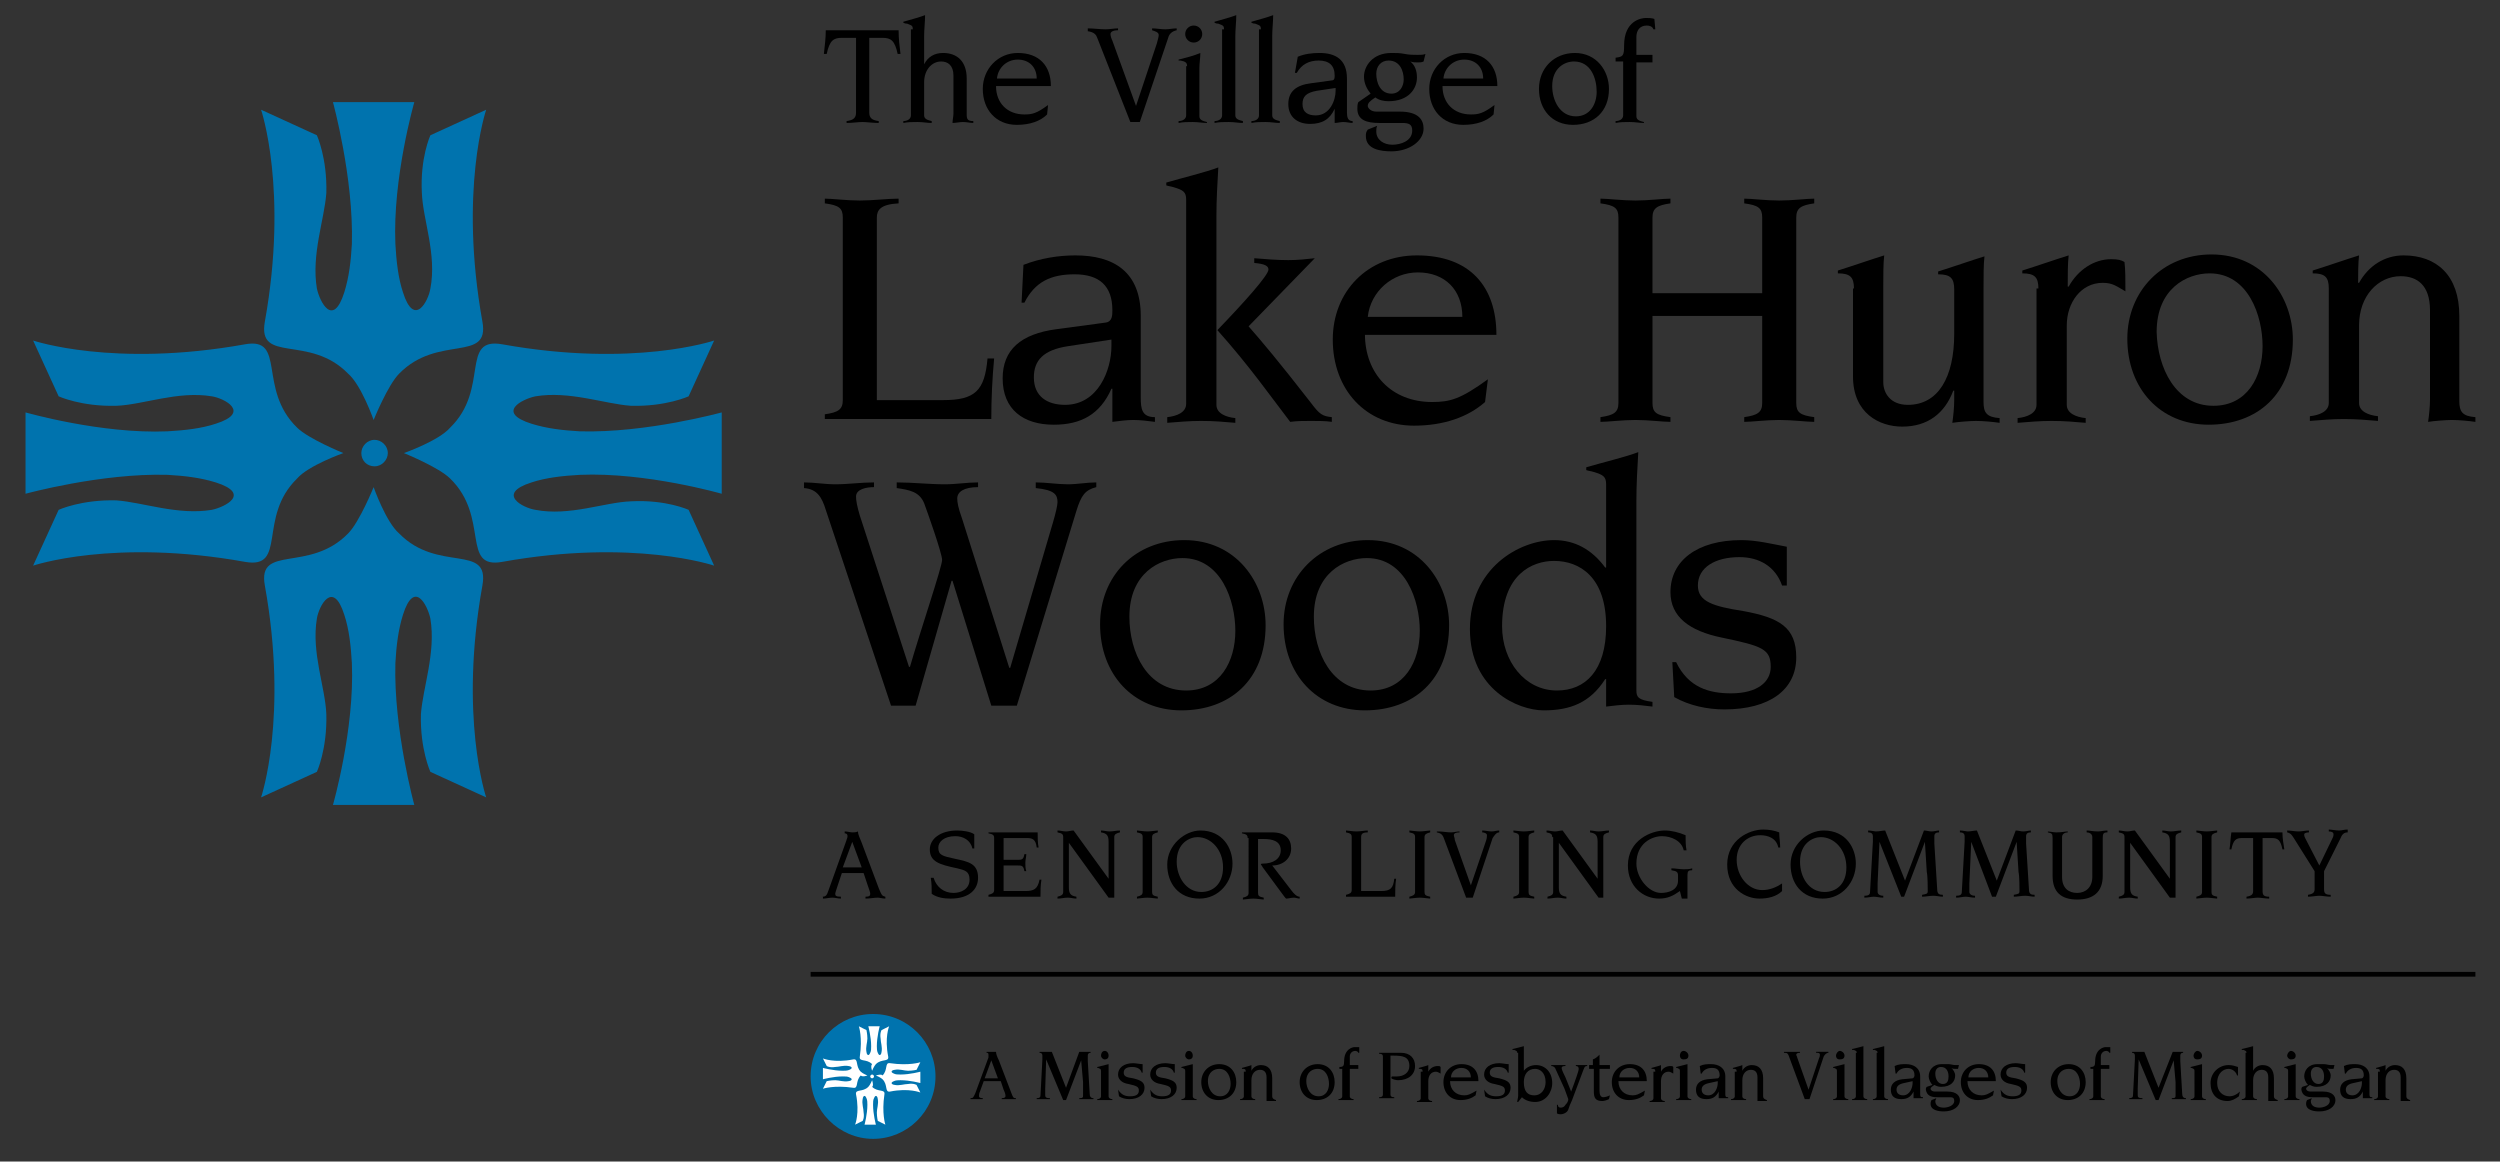 <?xml version="1.0" encoding="utf-8"?>
<!-- Generator: Adobe Illustrator 28.2.0, SVG Export Plug-In . SVG Version: 6.00 Build 0)  -->
<svg version="1.1" id="Layer_1" xmlns="http://www.w3.org/2000/svg" xmlns:xlink="http://www.w3.org/1999/xlink" x="0px" y="0px"
	 viewBox="0 0 264.3 122.8" style="enable-background:new 0 0 264.3 122.8;" xml:space="preserve">
<rect x="0" y="0" width="264.3" height="122.8" fill="#333333" stroke="none"/>
<style type="text/css">
	.Arched_x0020_Green{fill:url(#SVGID_1_);stroke:#FFFFFF;stroke-width:0.25;stroke-miterlimit:1;}
	.st0{fill:#0073AE;}
	.st1{fill:#FFFFFF;}
	.st2{fill:none;stroke:#000000;stroke-width:0.5;}
</style>
<linearGradient id="SVGID_1_" gradientUnits="userSpaceOnUse" x1="-170.199" y1="447.266" x2="-169.492" y2="446.559">
	<stop  offset="0" style="stop-color:#20AC4B"/>
	<stop  offset="0.983" style="stop-color:#19361A"/>
</linearGradient>
<path class="st0" d="M85.7,113.8c0-3.7,3-6.6,6.6-6.6c3.7,0,6.6,3,6.6,6.6c0,3.7-3,6.6-6.6,6.6C88.7,120.4,85.7,117.4,85.7,113.8"/>
<path class="st1" d="M92.6,113.7c0,0,0.5,0.2,0.7,0.4c0.6,0.6,0.2,1.4,0.8,1.3c2-0.4,3.2,0.1,3.2,0.1l-0.4-0.8c0,0-0.3-0.2-0.9-0.1
	c-0.4,0-0.9,0.2-1.4,0.1c-0.2,0-0.6-0.2-0.1-0.4c0.2-0.1,0.5-0.1,0.7-0.1c1,0,2.1,0.3,2.1,0.3v-1.2c0,0-1.1,0.3-2.1,0.3
	c-0.3,0-0.5,0-0.7-0.1c-0.5-0.2-0.1-0.4,0.1-0.4c0.5-0.1,1,0.1,1.4,0.1c0.5,0,0.9-0.1,0.9-0.1l0.4-0.8c0,0-1.2,0.4-3.2,0.1
	c-0.6-0.1-0.2,0.7-0.8,1.3C93.2,113.5,92.6,113.7,92.6,113.7"/>
<path class="st1" d="M91.7,113.7c0,0-0.5-0.2-0.7-0.4c-0.6-0.6-0.2-1.4-0.8-1.3c-2,0.4-3.2-0.1-3.2-0.1l0.4,0.8c0,0,0.3,0.2,0.9,0.1
	c0.4,0,0.9-0.2,1.4-0.1c0.2,0,0.6,0.2,0.1,0.4c-0.2,0.1-0.5,0.1-0.7,0.1c-1,0-2.1-0.3-2.1-0.3v1.2c0,0,1.1-0.3,2.1-0.3
	c0.3,0,0.5,0,0.7,0.1c0.5,0.2,0.1,0.4-0.1,0.4c-0.5,0.1-1-0.1-1.4-0.1c-0.5,0-0.9,0.1-0.9,0.1l-0.4,0.8c0,0,1.2-0.4,3.2-0.1
	c0.6,0.1,0.2-0.7,0.8-1.3C91.2,113.9,91.7,113.7,91.7,113.7"/>
<path class="st1" d="M92,113.8c0-0.1,0.1-0.2,0.2-0.2c0.1,0,0.2,0.1,0.2,0.2c0,0.1-0.1,0.2-0.2,0.2C92.1,114,92,113.9,92,113.8"/>
<path class="st1" d="M92.2,114.2c0,0-0.2,0.5-0.4,0.7c-0.6,0.6-1.4,0.2-1.3,0.8c0.4,2-0.1,3.2-0.1,3.2l0.8-0.4c0,0,0.2-0.3,0.1-0.9
	c0-0.4-0.2-0.9-0.1-1.4c0-0.2,0.2-0.6,0.4-0.1c0.1,0.2,0.1,0.5,0.1,0.7c0,1-0.3,2.1-0.3,2.1h1.2c0,0-0.3-1.1-0.3-2.1
	c0-0.3,0-0.5,0.1-0.7c0.2-0.5,0.4-0.1,0.4,0.1c0.1,0.5-0.1,1-0.1,1.4c0,0.5,0.1,0.9,0.1,0.9l0.8,0.4c0,0-0.4-1.2-0.1-3.2
	c0.1-0.6-0.7-0.2-1.3-0.8C92.4,114.8,92.2,114.2,92.2,114.2"/>
<path class="st1" d="M92.2,113.2c0,0,0.2-0.5,0.4-0.7c0.6-0.6,1.4-0.2,1.3-0.8c-0.4-2,0.1-3.2,0.1-3.2l-0.8,0.4c0,0-0.2,0.3-0.1,0.9
	c0,0.4,0.2,0.9,0.1,1.4c0,0.2-0.2,0.6-0.4,0.1c-0.1-0.2-0.1-0.5-0.1-0.7c0-1,0.3-2.1,0.3-2.1h-1.2c0,0,0.3,1.1,0.3,2.1
	c0,0.3,0,0.5-0.1,0.7c-0.2,0.5-0.4,0.1-0.4-0.1c-0.1-0.5,0.1-1,0.1-1.4c0-0.5-0.1-0.9-0.1-0.9l-0.8-0.4c0,0,0.4,1.2,0.1,3.2
	c-0.1,0.6,0.7,0.2,1.3,0.8C92,112.7,92.2,113.2,92.2,113.2"/>
<line class="st2" x1="85.7" y1="103" x2="261.7" y2="103"/>
<g>
	<g>
		<path d="M90.4,4H89c-0.9,0-1.3,0.3-1.6,1.7h-0.3c0.1-0.9,0.2-1.7,0.2-2.5H95c0,0.9,0.1,1.7,0.2,2.5h-0.3C94.6,4.3,94.2,4,93.3,4
			h-1.4v7.9c0,0.5,0.2,0.8,1,0.9V13c-0.6,0-1.3-0.1-1.7-0.1c-0.5,0-1.1,0.1-1.7,0.1v-0.2c0.8-0.1,1-0.4,1-0.9V4z"/>
		<path d="M96.5,3.1c0-0.4-0.1-0.4-0.6-0.6c-0.1,0-0.2,0-0.4-0.1V2.3c0.7-0.2,1.8-0.5,2.3-0.7c0,0.7-0.1,1.5-0.1,2.2v3h0
			c0.4-0.8,1.1-1.2,2-1.2c1.5,0,2.5,0.9,2.5,2.7v3.8c0,0.5,0.1,0.7,0.7,0.7V13c-0.3,0-0.7-0.1-1.1-0.1c-0.3,0-0.8,0.1-1.1,0.1
			c0-0.3,0.1-0.7,0.1-1v-4c0-1.1-0.6-1.5-1.3-1.5c-1,0-1.8,0.9-1.8,2.2v3.5c0,0.4,0.4,0.5,0.8,0.6V13c-0.5,0-0.9-0.1-1.5-0.1
			c-0.6,0-1,0-1.5,0.1v-0.2c0.4,0,0.8-0.2,0.8-0.6V3.1z"/>
		<path d="M105.3,9.1c0,1.8,1.2,3,3,3c0.8,0,1.3-0.1,2.5-1l-0.1,1c-0.7,0.7-1.8,1.1-3.2,1.1c-2.2,0-3.6-1.6-3.6-3.8
			c0-2.1,1.6-3.8,3.7-3.8c2.3,0,3.5,1.4,3.5,3.5H105.3z M109.6,8.3c0-1.2-0.8-2-2-2c-1.2,0-2.1,0.9-2.2,2H109.6z"/>
		<path d="M115,3c0.6,0,1.3,0.1,1.9,0.1c0.4,0,0.9-0.1,1.3-0.1v0.2c-0.6,0-0.8,0.2-0.8,0.4c0,0.2,0.1,0.5,0.2,0.7l2.5,6.9h0l2.2-6.6
			c0.1-0.4,0.2-0.7,0.2-0.9c0-0.3-0.4-0.4-0.7-0.5V3c0.5,0,0.9,0.1,1.4,0.1c0.4,0,0.8-0.1,1.2-0.1v0.2c-0.5,0.1-0.8,0.4-0.9,0.8
			l-3,8.9h-1L116,4c-0.1-0.3-0.3-0.6-1-0.7V3z"/>
		<path d="M125.5,7c0-0.4-0.2-0.5-0.7-0.6c-0.1,0-0.2,0-0.2,0V6.3c0.8-0.2,1.6-0.4,2.3-0.7c0,0.5-0.1,1.1-0.1,1.6v5.1
			c0,0.4,0.4,0.5,0.8,0.6V13c-0.5,0-0.9-0.1-1.5-0.1c-0.6,0-1,0-1.5,0.1v-0.2c0.4,0,0.8-0.2,0.8-0.6V7z M126.2,2.7
			c0.5,0,0.9,0.4,0.9,0.9c0,0.5-0.4,0.9-0.9,0.9c-0.5,0-0.9-0.4-0.9-0.9C125.3,3.1,125.7,2.7,126.2,2.7z"/>
		<path d="M129.4,3.1c0-0.4-0.1-0.4-0.6-0.6c-0.1,0-0.2,0-0.4-0.1V2.3c0.7-0.2,1.8-0.5,2.3-0.7c0,0.7-0.1,1.5-0.1,2.2v8.4
			c0,0.4,0.4,0.5,0.8,0.6V13c-0.5,0-0.9-0.1-1.5-0.1c-0.6,0-1,0-1.5,0.1v-0.2c0.4,0,0.8-0.2,0.8-0.6V3.1z"/>
		<path d="M133.3,3.1c0-0.4-0.1-0.4-0.6-0.6c-0.1,0-0.2,0-0.4-0.1V2.3c0.7-0.2,1.8-0.5,2.3-0.7c0,0.7-0.1,1.5-0.1,2.2v8.4
			c0,0.4,0.4,0.5,0.8,0.6V13c-0.5,0-0.9-0.1-1.5-0.1s-1,0-1.5,0.1v-0.2c0.4,0,0.8-0.2,0.8-0.6V3.1z"/>
		<path d="M137.2,6c0.7-0.3,1.5-0.4,2.3-0.4c1.7,0,2.9,0.7,2.9,2.7v3.6c0,0.5,0.1,0.9,0.6,0.9V13c-0.3,0-0.6-0.1-1-0.1
			c-0.3,0-0.6,0.1-0.9,0.1v-1.5h0c-0.5,1.1-1.3,1.6-2.6,1.6c-1.3,0-2.3-0.7-2.3-2.1c0-1.3,0.8-2,2.4-2.2l2.2-0.3
			c0.3,0,0.3-0.3,0.3-0.5c0-1.1-0.6-1.6-1.7-1.6c-1,0-1.8,0.4-2.3,1.3h-0.2L137.2,6z M139.2,9.6c-1.1,0.2-1.5,0.6-1.5,1.4
			c0,0.9,0.6,1.2,1.4,1.2c1.5,0,2.1-1.6,2.1-2.6V9.3L139.2,9.6z"/>
		<path d="M144.9,9.9c-0.4-0.5-0.7-1.1-0.7-1.8c0-1.1,0.9-2.5,2.9-2.5c0.5,0,0.9,0,1.4,0.1c0.5,0.1,0.9,0.1,1.4,0.1
			c0.3,0,0.6,0,0.8-0.1l-0.2,0.8c-0.2,0.1-0.4,0.1-0.6,0.1c-0.3,0-0.5,0-0.8-0.1l0,0c0.5,0.4,0.7,1,0.7,1.7c0,1.2-0.9,2.5-3,2.5
			c-0.5,0-1-0.1-1.4-0.4c-0.6,0.4-0.8,0.6-0.8,0.9c0,0.2,0.3,0.6,0.9,0.6h2.5c2,0,2.5,0.9,2.5,1.8c0,1.3-1.5,2.4-3.4,2.4
			c-1.1,0-2.7-0.2-2.7-1.6c0-0.3,0-0.4,0.2-0.7l1-0.4c-0.1,0.2-0.1,0.4-0.1,0.6c0,0.9,0.8,1.4,1.7,1.4c0.9,0,2.1-0.4,2.1-1.5
			c0-0.7-0.4-0.8-1.1-0.8h-2.4c-1.3,0-2.3-0.3-2.3-1.5c0-0.2,0-0.5,0.1-0.7L144.9,9.9z M147.1,9.9c0.9,0,1.3-0.8,1.3-1.5
			c0-0.9-0.4-2-1.6-2c-0.8,0-1.3,0.6-1.3,1.4C145.5,8.7,145.9,9.9,147.1,9.9z"/>
		<path d="M152.5,9.1c0,1.8,1.2,3,3,3c0.8,0,1.3-0.1,2.5-1l-0.1,1c-0.7,0.7-1.8,1.1-3.2,1.1c-2.2,0-3.6-1.6-3.6-3.8
			c0-2.1,1.6-3.8,3.7-3.8c2.3,0,3.5,1.4,3.5,3.5H152.5z M156.8,8.3c0-1.2-0.8-2-2-2c-1.2,0-2.1,0.9-2.2,2H156.8z"/>
		<path d="M166.5,5.6c2.3,0,3.6,1.9,3.6,3.8c0,2.4-1.6,3.8-3.8,3.8c-2.2,0-3.6-1.6-3.6-3.8C162.7,7.2,164.3,5.6,166.5,5.6z
			 M166.6,12.3c1.5,0,2.2-1.3,2.2-2.6c0-1.4-0.6-3.2-2.4-3.2c-1,0-2.3,0.7-2.3,2.6C164.1,10.6,164.9,12.3,166.6,12.3z"/>
		<path d="M171.7,6.5h-0.9V6.1c0.8-0.1,0.9-0.2,0.9-1.3c0-2.6,1.8-2.9,2.3-2.9c0.3,0,0.6,0,0.9,0.1l0.1,1.1h-0.2
			c-0.1-0.3-0.4-0.4-0.7-0.4c-0.8,0-1.1,0.6-1.1,1.2v1.9h1.7v0.8h-1.7v5.7c0,0.4,0.4,0.5,0.8,0.6V13c-0.5,0-0.9-0.1-1.5-0.1
			c-0.6,0-1,0-1.5,0.1v-0.2c0.4,0,0.8-0.2,0.8-0.6V6.5z"/>
	</g>
	<g>
		<path d="M89.1,23c0-1-0.4-1.3-1.9-1.5v-0.5c0.8,0,2.3,0.2,3.7,0.2c1.4,0,2.9-0.2,4.1-0.2v0.5c-1.9,0.1-2.3,0.7-2.3,1.5v19.3h7
			c3.4,0,4.4-1,4.7-4.4h0.7c-0.2,2.1-0.3,4.3-0.3,6.4H87.2v-0.5c1.4-0.2,1.9-0.5,1.9-1.5V23z"/>
		<path d="M108.2,28c1.8-0.7,3.7-1,5.5-1c4,0,6.9,1.7,6.9,6.4V42c0,1.2,0.1,2.1,1.5,2.1v0.5c-0.8-0.1-1.5-0.2-2.3-0.2
			c-0.7,0-1.4,0.1-2.2,0.2v-3.5h-0.1c-1.2,2.7-3.2,3.8-6.1,3.8c-3.2,0-5.4-1.6-5.4-4.9c0-3,1.9-4.7,5.7-5.2l5.2-0.7
			c0.7-0.1,0.7-0.8,0.7-1.3c0-2.6-1.4-3.8-4-3.8c-2.5,0-4.2,0.8-5.3,3H108L108.2,28z M112.9,36.6c-2.6,0.4-3.6,1.5-3.6,3.3
			c0,2,1.4,2.9,3.3,2.9c3.5,0,4.9-3.7,4.9-6.2v-0.7L112.9,36.6z"/>
		<path d="M123.4,44.1c1-0.1,2-0.5,2-1.4V21.1c0-0.8-0.3-1-1.3-1.3c-0.3-0.1-0.5-0.1-0.8-0.2v-0.3c1.7-0.5,4.2-1.1,5.5-1.6
			c-0.1,1.7-0.2,3.4-0.2,5.2v19.9c0,0.9,1,1.3,2,1.4v0.5c-1.2-0.1-2.2-0.2-3.6-0.2c-1.3,0-2.3,0.1-3.6,0.2V44.1z M132,34.5
			c1.4,1.6,3.1,3.6,6.6,8.1c0.9,1.2,1.2,1.4,2.2,1.5v0.5c-0.6-0.1-1.5-0.1-2.2-0.1c-0.7,0-1.5,0-2.2,0.1c-2-2.6-4.3-5.9-7.7-9.7
			c2.8-2.9,5.4-5.8,5.4-6.4c0-0.4-0.4-0.6-1.5-0.7v-0.5c1.2,0.1,2.4,0.2,3.6,0.2c1,0,1.9-0.1,2.8-0.2L132,34.5z"/>
		<path d="M144.3,35.3c0,4.2,2.8,7.2,7.1,7.2c1.9,0,3-0.3,5.9-2.4l-0.3,2.4c-1.8,1.6-4.4,2.5-7.5,2.5c-5.1,0-8.6-3.8-8.6-9.1
			c0-5.1,3.7-8.9,8.9-8.9c5.6,0,8.4,3.3,8.4,8.4H144.3z M154.6,33.5c0-2.8-1.8-4.7-4.7-4.7c-2.7,0-5,2-5.3,4.7H154.6z"/>
		<path d="M169.2,44.1c1.4-0.2,1.9-0.5,1.9-1.5V23c0-1-0.4-1.3-1.9-1.5v-0.5c0.8,0,2.3,0.2,3.7,0.2c1.4,0,2.9-0.2,3.7-0.2v0.5
			c-1.4,0.2-1.9,0.5-1.9,1.5V31h11.6V23c0-1-0.4-1.3-1.9-1.5v-0.5c0.8,0,2.3,0.2,3.7,0.2c1.4,0,2.9-0.2,3.7-0.2v0.5
			c-1.4,0.2-1.9,0.5-1.9,1.5v19.6c0,1,0.4,1.3,1.9,1.5v0.5c-0.8,0-2.3-0.2-3.7-0.2c-1.4,0-2.9,0.2-3.7,0.2v-0.5
			c1.4-0.2,1.9-0.5,1.9-1.5v-9.2h-11.6v9.2c0,1,0.4,1.3,1.9,1.5v0.5c-0.8,0-2.3-0.2-3.7-0.2c-1.4,0-2.9,0.2-3.7,0.2V44.1z"/>
		<path d="M196,30.5c0-1.2-0.4-1.6-1.7-1.6v-0.3c1.6-0.5,3.6-1.2,4.9-1.6c-0.1,0.8-0.1,2.1-0.1,3.3v10.1c0,1.1,0.7,2.4,2.6,2.4
			c3.2,0,4.9-2.9,4.9-7.5v-4.7c0-1.2-0.4-1.6-1.7-1.6v-0.3c1.6-0.5,3.6-1.2,4.9-1.6c-0.1,0.8-0.1,2.1-0.1,3.3v12.1
			c0,1.1,0.3,1.6,1.7,1.7v0.5c-0.7-0.1-1.7-0.2-2.5-0.2c-0.6,0-1.9,0.1-2.5,0.2c0.1-0.7,0.2-1.6,0.2-2.4v-1h-0.1
			c-0.9,2.4-2.7,3.8-5.4,3.8c-2.4,0-5.2-1.4-5.2-5.3V30.5z"/>
		<path d="M215.5,30.5c0-1.2-0.4-1.6-1.7-1.6v-0.3c1.6-0.5,3.6-1.2,4.9-1.6c-0.1,0.8-0.1,2.1-0.1,3.3h0.1c1-1.8,2.7-2.9,4.5-2.9
			c0.7,0,1.1,0.1,1.4,0.3c0.1,0.8,0.1,1.8,0.1,3.1c-0.9-0.5-1.3-0.9-2.4-0.9c-2.3,0-3.8,2.1-3.8,4.5v8.4c0,0.9,1,1.3,2,1.4v0.5
			c-1.2-0.1-2.2-0.2-3.6-0.2c-1.3,0-2.3,0.1-3.6,0.2v-0.5c1-0.1,2-0.5,2-1.4V30.5z"/>
		<path d="M233.8,26.9c5.5,0,8.6,4.5,8.6,9c0,5.8-3.8,9-8.9,9c-5.1,0-8.6-3.8-8.6-9.1C224.9,30.8,228.6,26.9,233.8,26.9z M234,42.9
			c3.6,0,5.2-3.1,5.2-6.3c0-3.2-1.5-7.7-5.6-7.7c-2.4,0-5.6,1.6-5.6,6.2C228.1,38.9,230,42.9,234,42.9z"/>
		<path d="M246.2,30.5c0-1.2-0.4-1.6-1.7-1.6v-0.3c1.6-0.5,3.6-1.2,4.9-1.6c-0.1,0.8-0.1,2.1-0.1,2.9h0.1c1-1.8,2.7-2.9,4.7-2.9
			c3.5,0,5.9,2.1,5.9,6.4v9c0,1.1,0.3,1.6,1.7,1.7v0.5c-0.7-0.1-1.7-0.2-2.5-0.2c-0.6,0-1.9,0.1-2.5,0.2c0.1-0.7,0.2-1.6,0.2-2.4
			v-9.4c0-2.7-1.4-3.6-3.1-3.6c-2.4,0-4.4,2.1-4.4,5.2v8.2c0,0.9,1,1.3,2,1.4v0.5c-1.2-0.1-2.2-0.2-3.6-0.2c-1.3,0-2.3,0.1-3.6,0.2
			v-0.5c1-0.1,2-0.5,2-1.4V30.5z"/>
	</g>
	<g>
		<path d="M87.3,53.9c-0.4-1.3-0.9-2.2-2.3-2.3V51c1.1,0,2.2,0.2,3.3,0.2c1.4,0,2.7-0.2,4.1-0.2v0.5c-0.8,0-1.9,0.2-1.9,1
			c0,0.4,0.1,1,0.4,2l5.2,16h0.1c1.1-3.8,3.4-10.6,3.4-11.3c0-0.7-1.6-5.2-1.9-6c-0.5-1.2-1.5-1.4-2.9-1.6V51c1.7,0,3.4,0.2,5.1,0.2
			c1.2,0,2.3-0.2,3.5-0.2v0.5c-1.5,0-2.2,0.5-2.2,1.2c0,0.4,0.1,1,0.5,2.1l5,15.8h0.1l4.5-15.3c0.3-1,0.5-1.9,0.5-2.2
			c0-0.8-0.3-1.3-2.3-1.5V51c1.1,0,2.3,0.2,3.4,0.2c1,0,2-0.2,3-0.2v0.5c-1.2,0.3-1.6,0.9-2.1,2.5l-6.3,20.6h-2.7l-4.1-13.2h-0.1
			l-3.8,13.2h-2.6L87.3,53.9z"/>
		<path d="M125.2,57.1c5.5,0,8.6,4.5,8.6,9c0,5.8-3.8,9-8.9,9c-5.1,0-8.6-3.8-8.6-9.1C116.3,60.9,120,57.1,125.2,57.1z M125.4,73
			c3.6,0,5.2-3.1,5.2-6.3c0-3.2-1.5-7.7-5.6-7.7c-2.4,0-5.6,1.6-5.6,6.2C119.4,69,121.3,73,125.4,73z"/>
		<path d="M144.6,57.1c5.5,0,8.6,4.5,8.6,9c0,5.8-3.8,9-8.9,9c-5.1,0-8.6-3.8-8.6-9.1C135.7,60.9,139.5,57.1,144.6,57.1z M144.9,73
			c3.6,0,5.2-3.1,5.2-6.3c0-3.2-1.5-7.7-5.6-7.7c-2.4,0-5.6,1.6-5.6,6.2C138.9,69,140.8,73,144.9,73z"/>
		<path d="M174.7,74.7c-0.8-0.1-1.6-0.2-2.5-0.2c-0.8,0-1.6,0.1-2.4,0.2v-2.9h-0.1c-1.6,2.5-3.7,3.3-6.5,3.3c-2.7,0-7.8-2.2-7.8-8.6
			c0-6.4,5.2-9.4,8.9-9.4c2.2,0,4,1,5.4,2.9h0.1v-8.8c0-0.8-0.3-1-1.3-1.3c-0.3-0.1-0.5-0.1-0.8-0.2v-0.3c1.7-0.5,4.2-1.1,5.5-1.6
			c-0.1,1.7-0.2,3.4-0.2,5.2V73c0,0.7,0.2,1,1.7,1.2V74.7z M158.8,66.2c0,3.7,2.4,6.8,5.8,6.8c3,0,5.2-2.1,5.2-6.8
			c0-5.2-2.8-6.9-5.5-6.9C162,59.3,158.8,60.7,158.8,66.2z"/>
		<path d="M176.8,70h0.4c1.3,2.7,3.5,3.3,5.8,3.3c2.8,0,4.2-1.2,4.2-2.8c0-1.9-0.9-2.2-5.2-3.1c-3.4-0.7-5.4-2.2-5.4-4.8
			c0-3.3,2.8-5.5,7.5-5.5c1.6,0,3.2,0.4,4.8,0.7v4.1h-0.5c-0.7-2-2.4-3-4.5-3c-2.6,0-4.4,1.1-4.4,3c0,1.7,1.6,2.2,4.8,2.7
			c3.8,0.7,5.6,1.7,5.6,4.9c0,3.4-2.8,5.5-7.6,5.5c-1.8,0-3.7-0.4-5.3-1.3L176.8,70z"/>
	</g>
	<g>
		<path d="M86.9,94.8c0.4,0,0.5-0.1,0.7-0.7l1.9-5.3c0-0.1,0.1-0.2,0.1-0.4c0-0.2-0.1-0.3-0.3-0.3v-0.2c0.3,0,0.6,0.1,0.8,0.1
			c0.2,0,0.4,0,0.6-0.1c0,0.3,0.2,0.7,0.4,1.2l1.8,4.8c0.3,0.7,0.3,0.8,0.7,0.9v0.2c-0.3,0-0.6-0.1-0.8-0.1c-0.4,0-0.8,0.1-1.3,0.1
			v-0.2c0.4,0,0.5-0.1,0.5-0.3c0-0.2-0.1-0.4-0.3-1l-0.4-1.2h-2.3l-0.5,1.5c-0.1,0.3-0.2,0.6-0.2,0.7c0,0.2,0.1,0.3,0.6,0.3v0.2
			c-0.3,0-0.6-0.1-0.9-0.1c-0.3,0-0.7,0.1-1,0.1V94.8z M91.1,91.7l-1-2.7h0l-1,2.7H91.1z"/>
		<path d="M98.7,92.8c0.3,1,1.1,1.6,2.1,1.6c0.8,0,1.7-0.4,1.7-1.4c0-0.9-0.5-1-1.3-1.2c-1.9-0.4-2.9-0.7-2.9-2c0-1.1,1.1-2,2.9-2
			c0.5,0,1.4,0.1,1.8,0.4c0,0.5,0,1,0,1.5h-0.2c-0.2-0.9-1-1.3-1.8-1.3c-1.2,0-1.8,0.6-1.8,1.2c0,0.8,0.4,0.9,1.8,1.2
			c1.4,0.3,2.4,0.5,2.4,2c0,1.2-0.9,2.2-2.9,2.2c-0.7,0-1.4-0.1-2-0.5c0-0.6,0-1.1-0.1-1.7H98.7z"/>
		<path d="M105.1,88.6c0-0.3-0.1-0.4-0.6-0.5V88h5.2c0,0.5,0,1.1,0.1,1.6h-0.2c-0.1-0.9-0.5-1-1-1h-2.5v2.3h1.5c0.4,0,0.6,0,0.7-0.6
			h0.2c0,0.3-0.1,0.6-0.1,0.9c0,0.3,0,0.6,0.1,0.9h-0.2c-0.1-0.6-0.3-0.6-0.7-0.6h-1.5v2.7h2.3c0.9,0,1.3-0.2,1.5-1.2h0.2
			c-0.1,0.6-0.1,1.2-0.1,1.8h-5.5v-0.2c0.4-0.1,0.6-0.2,0.6-0.5V88.6z"/>
		<path d="M112.4,88.5c0-0.3-0.1-0.4-0.6-0.5v-0.2c0.3,0,0.6,0.1,0.9,0.1c0.3,0,0.5-0.1,0.8-0.1l3.7,5.1h0V89c0-0.7-0.2-0.9-0.8-1
			v-0.2c0.3,0,0.6,0.1,0.9,0.1c0.4,0,0.7-0.1,1.1-0.1V88c-0.4,0.1-0.6,0.2-0.6,0.5v6.4h-0.6l-4.2-5.8h0v4.7c0,0.7,0.2,0.9,0.8,1v0.2
			c-0.3,0-0.6-0.1-0.9-0.1c-0.4,0-0.7,0.1-1.1,0.1v-0.2c0.4-0.1,0.6-0.2,0.6-0.5V88.5z"/>
		<path d="M120.2,94.8c0.4-0.1,0.6-0.2,0.6-0.5v-5.8c0-0.3-0.1-0.4-0.6-0.5v-0.2c0.2,0,0.7,0.1,1.1,0.1c0.4,0,0.9-0.1,1.1-0.1V88
			c-0.4,0.1-0.6,0.2-0.6,0.5v5.8c0,0.3,0.1,0.4,0.6,0.5v0.2c-0.2,0-0.7-0.1-1.1-0.1c-0.4,0-0.9,0.1-1.1,0.1V94.8z"/>
		<path d="M126.9,87.8c2.4,0,3.4,1.9,3.4,3.5c0,1.9-1.4,3.7-3.5,3.7c-2.2,0-3.4-1.6-3.4-3.6C123.4,89.3,125.3,87.8,126.9,87.8z
			 M127,94.3c1.2,0,2.3-0.8,2.3-2.6c0-1.9-1.3-3.2-2.7-3.2c-0.8,0-2.2,0.6-2.2,2.6C124.4,92.7,125.4,94.3,127,94.3z"/>
		<path d="M131.9,88.6c0-0.3-0.1-0.4-0.6-0.5V88h3.2c1.4,0,2,0.7,2,1.7c0,1.1-0.9,1.8-2,1.8l2,2.6c0.3,0.4,0.6,0.7,0.9,0.7v0.2
			c-0.2,0-0.4-0.1-0.6-0.1c-0.3,0-0.6,0.1-0.8,0.1c-0.1,0-0.2-0.2-1.1-1.4l-1.4-1.9c-0.1-0.2-0.2-0.3-0.2-0.3c0-0.1,0.1-0.1,0.2-0.1
			c1.1,0,1.9-0.5,1.9-1.4c0-1-0.9-1.2-1.8-1.2H133v5.7c0,0.3,0.1,0.4,0.6,0.5v0.2c-0.2,0-0.7-0.1-1.1-0.1s-0.9,0.1-1.1,0.1v-0.2
			c0.4-0.1,0.6-0.2,0.6-0.5V88.6z"/>
		<path d="M142.9,88.5c0-0.3-0.1-0.4-0.6-0.5v-0.2c0.2,0,0.7,0.1,1.1,0.1c0.4,0,0.9-0.1,1.2-0.1V88c-0.6,0-0.7,0.2-0.7,0.5v5.7h2.1
			c1,0,1.3-0.3,1.4-1.3h0.2c-0.1,0.6-0.1,1.3-0.1,1.9h-5.2v-0.2c0.4-0.1,0.6-0.2,0.6-0.5V88.5z"/>
		<path d="M149,94.8c0.4-0.1,0.6-0.2,0.6-0.5v-5.8c0-0.3-0.1-0.4-0.6-0.5v-0.2c0.2,0,0.7,0.1,1.1,0.1c0.4,0,0.9-0.1,1.1-0.1V88
			c-0.4,0.1-0.6,0.2-0.6,0.5v5.8c0,0.3,0.1,0.4,0.6,0.5v0.2c-0.2,0-0.7-0.1-1.1-0.1c-0.4,0-0.9,0.1-1.1,0.1V94.8z"/>
		<path d="M152.1,87.9c0.4,0,0.9,0.1,1.3,0.1c0.3,0,0.6-0.1,0.9-0.1V88c-0.4,0-0.6,0.1-0.6,0.3c0,0.1,0.1,0.3,0.1,0.5l1.7,4.8h0
			l1.6-4.7c0.1-0.3,0.1-0.5,0.1-0.6c0-0.2-0.3-0.3-0.5-0.3v-0.2c0.3,0,0.7,0.1,1,0.1c0.3,0,0.5-0.1,0.8-0.1V88
			c-0.3,0-0.5,0.3-0.7,0.6l-2.1,6.3h-0.7l-2.4-6.4c-0.1-0.2-0.2-0.4-0.7-0.5V87.9z"/>
		<path d="M160,94.8c0.4-0.1,0.6-0.2,0.6-0.5v-5.8c0-0.3-0.1-0.4-0.6-0.5v-0.2c0.2,0,0.7,0.1,1.1,0.1c0.4,0,0.9-0.1,1.1-0.1V88
			c-0.4,0.1-0.6,0.2-0.6,0.5v5.8c0,0.3,0.1,0.4,0.6,0.5v0.2c-0.2,0-0.7-0.1-1.1-0.1c-0.4,0-0.9,0.1-1.1,0.1V94.8z"/>
		<path d="M164.1,88.5c0-0.3-0.1-0.4-0.6-0.5v-0.2c0.3,0,0.6,0.1,0.9,0.1c0.3,0,0.5-0.1,0.8-0.1l3.7,5.1h0V89c0-0.7-0.2-0.9-0.8-1
			v-0.2c0.3,0,0.6,0.1,0.9,0.1c0.4,0,0.7-0.1,1.1-0.1V88c-0.4,0.1-0.6,0.2-0.6,0.5v6.4H169l-4.2-5.8h0v4.7c0,0.7,0.2,0.9,0.8,1v0.2
			c-0.3,0-0.6-0.1-0.9-0.1c-0.4,0-0.7,0.1-1.1,0.1v-0.2c0.4-0.1,0.6-0.2,0.6-0.5V88.5z"/>
		<path d="M177.6,94.2c-0.7,0.5-1.3,0.8-2.2,0.8c-1.7,0-3.3-1.3-3.3-3.5c0-2.7,2.5-3.7,3.9-3.7c0.7,0,1.5,0.2,2.2,0.5
			c0,0.5,0,1.1,0.1,1.6H178c-0.2-1-1.3-1.5-2.3-1.5c-1,0-2.7,0.7-2.7,2.9c0,1.5,1.3,3.1,2.6,3.1c0.8,0,1.8-0.3,1.8-1.3v-0.5
			c0-0.4-0.1-0.5-0.7-0.6v-0.2c0.4,0,0.9,0.1,1.3,0.1c0.3,0,0.6,0,0.9-0.1v0.2c-0.4,0-0.5,0.1-0.5,0.5v2.5h-0.6L177.6,94.2z"/>
		<path d="M188.4,94.2c-0.6,0.6-1.5,0.8-2.4,0.8c-1.4,0-3.4-1-3.4-3.6c0-2.6,2.3-3.7,3.8-3.7c0.6,0,1.2,0.1,1.7,0.3
			c0,0.5,0.1,1.1,0.1,1.6h-0.2c-0.2-1-1.1-1.3-1.9-1.3c-1.4,0-2.5,1-2.5,2.6c0,1.7,1.2,3.2,2.7,3.2c0.8,0,1.5-0.3,2.1-0.7
			L188.4,94.2z"/>
		<path d="M192.8,87.8c2.4,0,3.4,1.9,3.4,3.5c0,1.9-1.4,3.7-3.5,3.7c-2.2,0-3.4-1.6-3.4-3.6C189.3,89.3,191.1,87.8,192.8,87.8z
			 M192.9,94.3c1.2,0,2.3-0.8,2.3-2.6c0-1.9-1.3-3.2-2.7-3.2c-0.8,0-2.2,0.6-2.2,2.6C190.3,92.7,191.2,94.3,192.9,94.3z"/>
		<path d="M198.7,89L198.7,89l-0.2,4.4c0,0.3,0,0.9,0,0.9c0,0.2,0.2,0.4,0.6,0.4v0.2c-0.4,0-0.7-0.1-1-0.1c-0.3,0-0.6,0.1-1,0.1
			v-0.2c0.4,0,0.6-0.1,0.6-0.4l0.3-5.3c0-0.3,0-0.6,0-0.6c0-0.2-0.1-0.4-0.5-0.4v-0.2c0.3,0,0.7,0.1,0.8,0.1c0.4,0,0.7-0.1,1-0.1
			l2.1,5.3l2-5.3c0.3,0,0.5,0.1,0.8,0.1c0.3,0,0.6-0.1,0.8-0.1V88c-0.3,0-0.5,0.1-0.5,0.4c0,0.1,0,0.4,0,0.8l0.3,4.8
			c0,0.5,0.2,0.6,0.6,0.6v0.2c-0.3,0-0.7-0.1-1-0.1c-0.4,0-0.8,0.1-1.2,0.1v-0.2c0.5-0.1,0.6-0.1,0.6-0.4c0-0.3,0-1.6-0.1-2
			l-0.2-3.2h0l-2.2,5.8H201L198.7,89z"/>
		<path d="M208.4,89L208.4,89l-0.2,4.4c0,0.3,0,0.9,0,0.9c0,0.2,0.2,0.4,0.6,0.4v0.2c-0.4,0-0.7-0.1-1-0.1c-0.3,0-0.6,0.1-1,0.1
			v-0.2c0.4,0,0.6-0.1,0.6-0.4l0.3-5.3c0-0.3,0-0.6,0-0.6c0-0.2-0.1-0.4-0.5-0.4v-0.2c0.3,0,0.7,0.1,0.8,0.1c0.4,0,0.7-0.1,1-0.1
			l2.1,5.3l2-5.3c0.3,0,0.5,0.1,0.8,0.1c0.3,0,0.6-0.1,0.8-0.1V88c-0.3,0-0.5,0.1-0.5,0.4c0,0.1,0,0.4,0,0.8l0.3,4.8
			c0,0.5,0.2,0.6,0.6,0.6v0.2c-0.3,0-0.7-0.1-1-0.1c-0.4,0-0.8,0.1-1.2,0.1v-0.2c0.5-0.1,0.6-0.1,0.6-0.4c0-0.3,0-1.6-0.1-2
			l-0.2-3.2h0l-2.2,5.8h-0.4L208.4,89z"/>
		<path d="M216.4,87.9c0.3,0,0.7,0.1,1,0.1c0.6,0,0.9-0.1,1.2-0.1V88c-0.2,0-0.6,0.1-0.6,0.5v4.2c0,1.2,0.7,1.7,1.6,1.7
			c0.9,0,1.6-0.6,1.6-1.7v-4.2c0-0.4-0.4-0.5-0.6-0.5v-0.2c0.3,0,0.7,0.1,1.2,0.1c0.3,0,0.6-0.1,1-0.1V88c-0.4,0-0.5,0.1-0.5,0.6v4
			c0,1.7-1,2.5-2.7,2.5c-1.7,0-2.6-0.8-2.6-2.5v-4c0-0.5-0.1-0.5-0.5-0.6V87.9z"/>
		<path d="M224.6,88.5c0-0.3-0.1-0.4-0.6-0.5v-0.2c0.3,0,0.6,0.1,0.9,0.1c0.3,0,0.5-0.1,0.8-0.1l3.7,5.1h0V89c0-0.7-0.2-0.9-0.8-1
			v-0.2c0.3,0,0.6,0.1,0.9,0.1c0.4,0,0.7-0.1,1.1-0.1V88c-0.4,0.1-0.6,0.2-0.6,0.5v6.4h-0.6l-4.2-5.8h0v4.7c0,0.7,0.2,0.9,0.8,1v0.2
			c-0.3,0-0.6-0.1-0.9-0.1c-0.4,0-0.7,0.1-1.1,0.1v-0.2c0.4-0.1,0.6-0.2,0.6-0.5V88.5z"/>
		<path d="M232.2,94.8c0.4-0.1,0.6-0.2,0.6-0.5v-5.8c0-0.3-0.1-0.4-0.6-0.5v-0.2c0.2,0,0.7,0.1,1.1,0.1c0.4,0,0.9-0.1,1.1-0.1V88
			c-0.4,0.1-0.6,0.2-0.6,0.5v5.8c0,0.3,0.1,0.4,0.6,0.5v0.2c-0.2,0-0.7-0.1-1.1-0.1c-0.4,0-0.9,0.1-1.1,0.1V94.8z"/>
		<path d="M238,88.6h-1c-0.6,0-0.9,0.2-1.1,1.2h-0.2c0.1-0.6,0.1-1.2,0.2-1.8h5.4c0,0.6,0.1,1.2,0.2,1.8h-0.2
			c-0.2-1-0.5-1.2-1.1-1.2h-1v5.6c0,0.4,0.1,0.6,0.7,0.6v0.2c-0.4,0-0.9-0.1-1.2-0.1c-0.3,0-0.8,0.1-1.2,0.1v-0.2
			c0.6-0.1,0.7-0.3,0.7-0.6V88.6z"/>
		<path d="M242.5,88.6c-0.2-0.3-0.3-0.5-0.7-0.6v-0.2c0.4,0,0.8,0.1,1.2,0.1c0.4,0,0.7-0.1,1.1-0.1V88c-0.3,0-0.5,0.1-0.5,0.2
			c0,0.1,0,0.2,0.1,0.4l1.5,2.9l1.4-2.9c0.1-0.2,0.1-0.3,0.1-0.4c0-0.2-0.2-0.3-0.5-0.3v-0.2c0.3,0,0.7,0.1,1.1,0.1
			c0.3,0,0.5-0.1,0.9-0.1V88c-0.4,0-0.6,0.2-0.8,0.7l-1.7,3.4v1.9c0,0.4,0.1,0.6,0.7,0.6v0.2c-0.4,0-0.9-0.1-1.2-0.1
			c-0.3,0-0.8,0.1-1.2,0.1v-0.2c0.6-0.1,0.7-0.3,0.7-0.6v-1.9L242.5,88.6z"/>
	</g>
	<path class="st0" d="M42.7,47.9c0,0,3.7,1.5,4.9,2.7c4.2,4.1,1.1,9.6,5.5,8.8c13.9-2.5,22.4,0.4,22.4,0.4l-2.7-5.9
		c0,0-2.4-1.1-6.1-0.9c-2.8,0.1-6.5,1.6-10.1,0.9c-1.3-0.2-4.2-1.7-0.4-2.9c1.5-0.5,3.3-0.7,5.1-0.8c7-0.3,15,2,15,2v-8.6
		c0,0-8,2.2-15,2c-1.8-0.1-3.5-0.3-5.1-0.8c-3.8-1.2-1-2.6,0.4-2.9c3.6-0.6,7.3,0.8,10.1,1c3.7,0.1,6.1-1,6.1-1l2.7-5.9
		c0,0-8.5,2.9-22.4,0.4c-4.5-0.8-1.3,4.7-5.5,8.8C46.4,46.6,42.7,47.9,42.7,47.9"/>
	<path class="st0" d="M36.3,47.9c0,0-3.7-1.5-4.9-2.7c-4.2-4.1-1.1-9.6-5.5-8.8c-13.9,2.5-22.4-0.4-22.4-0.4l2.7,5.9
		c0,0,2.4,1.1,6.1,1c2.8-0.1,6.5-1.6,10.1-1c1.3,0.2,4.2,1.7,0.4,2.9c-1.5,0.5-3.3,0.7-5.1,0.8c-7,0.3-15-2-15-2v8.6c0,0,8-2.2,15-2
		c1.8,0.1,3.5,0.3,5.1,0.8c3.8,1.2,1,2.6-0.4,2.9c-3.6,0.6-7.3-0.8-10.1-1c-3.7-0.1-6.1,1-6.1,1l-2.7,5.9c0,0,8.5-2.9,22.4-0.4
		c4.5,0.8,1.3-4.7,5.5-8.8C32.6,49.2,36.3,47.9,36.3,47.9"/>
	<path class="st0" d="M38.2,47.9c0-0.7,0.6-1.4,1.4-1.4c0.7,0,1.4,0.6,1.4,1.4c0,0.7-0.6,1.4-1.4,1.4C38.8,49.3,38.2,48.7,38.2,47.9
		"/>
	<path class="st0" d="M39.5,51.5c0,0-1.5,3.7-2.7,4.9c-4.1,4.2-9.6,1.1-8.8,5.5c2.5,13.9-0.4,22.4-0.4,22.4l5.9-2.7
		c0,0,1.1-2.4,1-6.1c-0.1-2.8-1.6-6.5-1-10.1c0.2-1.3,1.7-4.2,2.9-0.4c0.5,1.5,0.7,3.3,0.8,5.1c0.3,7-2,15-2,15h8.6c0,0-2.2-8-2-15
		c0.1-1.8,0.3-3.5,0.8-5.1c1.2-3.8,2.6-1,2.9,0.4c0.6,3.6-0.8,7.3-1,10.1c-0.1,3.7,1,6.1,1,6.1l5.9,2.7c0,0-2.9-8.5-0.4-22.4
		c0.8-4.5-4.7-1.3-8.8-5.5C40.8,55.2,39.5,51.5,39.5,51.5"/>
	<path class="st0" d="M39.5,44.4c0,0,1.5-3.7,2.7-4.9c4.1-4.2,9.6-1.1,8.8-5.5c-2.5-13.9,0.4-22.4,0.4-22.4l-5.9,2.7
		c0,0-1.1,2.4-0.9,6.1c0.1,2.8,1.6,6.5,0.9,10.1c-0.2,1.3-1.7,4.2-2.9,0.4c-0.5-1.5-0.7-3.3-0.8-5.1c-0.3-7,2-15,2-15h-8.6
		c0,0,2.2,8,2,15c-0.1,1.8-0.3,3.5-0.8,5.1c-1.2,3.8-2.6,1-2.9-0.4c-0.6-3.6,0.8-7.3,1-10.1c0.1-3.7-1-6.1-1-6.1l-5.9-2.7
		c0,0,2.9,8.5,0.4,22.4c-0.8,4.5,4.7,1.3,8.8,5.5C38.2,40.7,39.5,44.4,39.5,44.4"/>
</g>
<g>
	<path d="M102.6,116.1c0.3,0,0.3-0.1,0.5-0.5l1.4-3.8c0-0.1,0-0.2,0-0.3c0-0.2-0.1-0.2-0.2-0.2v-0.1c0.2,0,0.4,0,0.6,0
		c0.1,0,0.3,0,0.4,0c0,0.2,0.1,0.5,0.3,0.9l1.3,3.4c0.2,0.5,0.2,0.6,0.5,0.6v0.1c-0.2,0-0.4,0-0.6,0c-0.3,0-0.6,0-0.9,0v-0.1
		c0.3,0,0.4-0.1,0.4-0.2c0-0.1,0-0.3-0.2-0.7l-0.3-0.9H104l-0.4,1.1c-0.1,0.2-0.1,0.4-0.1,0.5c0,0.1,0.1,0.2,0.4,0.2v0.1
		c-0.2,0-0.4,0-0.6,0c-0.2,0-0.5,0-0.7,0V116.1z M105.5,114l-0.7-1.9h0l-0.7,1.9H105.5z"/>
	<path d="M110.6,112L110.6,112l-0.1,3.1c0,0.2,0,0.6,0,0.7c0,0.2,0.1,0.3,0.5,0.3v0.1c-0.3,0-0.5,0-0.7,0c-0.2,0-0.4,0-0.7,0v-0.1
		c0.3,0,0.4-0.1,0.4-0.3l0.2-3.8c0-0.2,0-0.4,0-0.4c0-0.2-0.1-0.3-0.3-0.3v-0.1c0.2,0,0.5,0,0.6,0c0.3,0,0.5,0,0.7,0l1.5,3.8
		l1.4-3.8c0.2,0,0.4,0,0.6,0c0.2,0,0.4,0,0.6,0v0.1c-0.2,0-0.3,0.1-0.3,0.3c0,0.1,0,0.3,0,0.6l0.2,3.4c0,0.3,0.1,0.5,0.4,0.5v0.1
		c-0.2,0-0.5,0-0.7,0c-0.3,0-0.6,0-0.8,0v-0.1c0.4,0,0.4-0.1,0.4-0.3c0-0.2,0-1.2,0-1.4l-0.2-2.3h0l-1.6,4.2h-0.3L110.6,112z"/>
	<path d="M116.4,113.2c0-0.2-0.1-0.2-0.3-0.3c0,0-0.1,0-0.1,0v-0.1c0.4-0.1,0.8-0.2,1.2-0.3c0,0.2,0,0.5,0,0.8v2.6
		c0,0.2,0.2,0.3,0.4,0.3v0.1c-0.3,0-0.5,0-0.8,0c-0.3,0-0.5,0-0.8,0v-0.1c0.2,0,0.4-0.1,0.4-0.3V113.2z M116.8,111.1
		c0.2,0,0.4,0.2,0.4,0.5s-0.2,0.4-0.4,0.4s-0.4-0.2-0.4-0.4S116.5,111.1,116.8,111.1z"/>
	<path d="M118.2,115.2L118.2,115.2c0.4,0.6,0.8,0.7,1.3,0.7c0.6,0,0.9-0.2,0.9-0.6c0-0.4-0.2-0.5-1.1-0.7c-0.7-0.1-1.1-0.5-1.1-1
		c0-0.7,0.6-1.2,1.6-1.2c0.3,0,0.7,0.1,1,0.1v0.9h-0.1c-0.1-0.4-0.5-0.6-1-0.6c-0.6,0-0.9,0.2-0.9,0.6c0,0.4,0.3,0.5,1,0.6
		c0.8,0.2,1.2,0.4,1.2,1c0,0.7-0.6,1.2-1.6,1.2c-0.4,0-0.8-0.1-1.1-0.3L118.2,115.2z"/>
	<path d="M121.6,115.2L121.6,115.2c0.4,0.6,0.8,0.7,1.3,0.7c0.6,0,0.9-0.2,0.9-0.6c0-0.4-0.2-0.5-1.1-0.7c-0.7-0.1-1.1-0.5-1.1-1
		c0-0.7,0.6-1.2,1.6-1.2c0.3,0,0.7,0.1,1,0.1v0.9h-0.1c-0.1-0.4-0.5-0.6-1-0.6c-0.6,0-0.9,0.2-0.9,0.6c0,0.4,0.3,0.5,1,0.6
		c0.8,0.2,1.2,0.4,1.2,1c0,0.7-0.6,1.2-1.6,1.2c-0.4,0-0.8-0.1-1.1-0.3L121.6,115.2z"/>
	<path d="M125.3,113.2c0-0.2-0.1-0.2-0.3-0.3c0,0-0.1,0-0.1,0v-0.1c0.4-0.1,0.8-0.2,1.2-0.3c0,0.2,0,0.5,0,0.8v2.6
		c0,0.2,0.2,0.3,0.4,0.3v0.1c-0.3,0-0.5,0-0.8,0c-0.3,0-0.5,0-0.8,0v-0.1c0.2,0,0.4-0.1,0.4-0.3V113.2z M125.7,111.1
		c0.2,0,0.4,0.2,0.4,0.5s-0.2,0.4-0.4,0.4s-0.4-0.2-0.4-0.4S125.4,111.1,125.7,111.1z"/>
	<path d="M128.9,112.5c1.2,0,1.8,0.9,1.8,1.9c0,1.2-0.8,1.9-1.9,1.9c-1.1,0-1.8-0.8-1.8-1.9C127,113.3,127.8,112.5,128.9,112.5z
		 M129,115.9c0.8,0,1.1-0.7,1.1-1.3c0-0.7-0.3-1.6-1.2-1.6c-0.5,0-1.2,0.3-1.2,1.3C127.7,115,128.1,115.9,129,115.9z"/>
	<path d="M131.7,113.3c0-0.3-0.1-0.3-0.4-0.3v-0.1c0.3-0.1,0.8-0.2,1-0.3c0,0.2,0,0.4,0,0.6h0c0.2-0.4,0.6-0.6,1-0.6
		c0.7,0,1.2,0.4,1.2,1.4v1.9c0,0.2,0.1,0.3,0.4,0.4v0.1c-0.1,0-0.4,0-0.5,0c-0.1,0-0.4,0-0.5,0c0-0.2,0-0.3,0-0.5v-2
		c0-0.6-0.3-0.8-0.7-0.8c-0.5,0-0.9,0.4-0.9,1.1v1.7c0,0.2,0.2,0.3,0.4,0.3v0.1c-0.3,0-0.5,0-0.8,0c-0.3,0-0.5,0-0.8,0v-0.1
		c0.2,0,0.4-0.1,0.4-0.3V113.3z"/>
	<path d="M139.3,112.5c1.2,0,1.8,0.9,1.8,1.9c0,1.2-0.8,1.9-1.9,1.9c-1.1,0-1.8-0.8-1.8-1.9C137.4,113.3,138.2,112.5,139.3,112.5z
		 M139.4,115.9c0.8,0,1.1-0.7,1.1-1.3c0-0.7-0.3-1.6-1.2-1.6c-0.5,0-1.2,0.3-1.2,1.3C138.1,115,138.5,115.9,139.4,115.9z"/>
	<path d="M142,113h-0.4v-0.2c0.4,0,0.5-0.1,0.5-0.6c0-1.3,0.9-1.5,1.1-1.5c0.2,0,0.3,0,0.5,0l0,0.6h-0.1c0-0.1-0.2-0.2-0.3-0.2
		c-0.4,0-0.6,0.3-0.6,0.6v0.9h0.9v0.4h-0.9v2.9c0,0.2,0.2,0.3,0.4,0.3v0.1c-0.3,0-0.5,0-0.8,0c-0.3,0-0.5,0-0.8,0v-0.1
		c0.2,0,0.4-0.1,0.4-0.3V113z"/>
	<path d="M146.2,111.7c0-0.2-0.1-0.3-0.4-0.3v-0.1h2.3c1,0,1.5,0.6,1.5,1.4c0,0.9-0.7,1.5-1.8,1.5c-0.2,0-0.6-0.1-0.7-0.2
		c0,0,0,0,0-0.1c0,0,0-0.1,0.1-0.1h0.5c0.7,0,1.3-0.4,1.3-1.1c0-1-0.7-1.1-1.7-1.1H147v4.1c0,0.2,0.1,0.3,0.4,0.3v0.1
		c-0.2,0-0.5,0-0.8,0c-0.3,0-0.6,0-0.8,0v-0.1c0.3,0,0.4-0.1,0.4-0.3V111.7z"/>
	<path d="M150.4,113.3c0-0.3-0.1-0.3-0.4-0.3v-0.1c0.3-0.1,0.8-0.2,1-0.3c0,0.2,0,0.4,0,0.7h0c0.2-0.4,0.6-0.6,1-0.6
		c0.2,0,0.2,0,0.3,0.1c0,0.2,0,0.4,0,0.7c-0.2-0.1-0.3-0.2-0.5-0.2c-0.5,0-0.8,0.4-0.8,1v1.8c0,0.2,0.2,0.3,0.4,0.3v0.1
		c-0.3,0-0.5,0-0.8,0c-0.3,0-0.5,0-0.8,0v-0.1c0.2,0,0.4-0.1,0.4-0.3V113.3z"/>
	<path d="M153.3,114.3c0,0.9,0.6,1.5,1.5,1.5c0.4,0,0.6-0.1,1.3-0.5l-0.1,0.5c-0.4,0.3-0.9,0.5-1.6,0.5c-1.1,0-1.8-0.8-1.8-1.9
		c0-1.1,0.8-1.9,1.9-1.9c1.2,0,1.8,0.7,1.8,1.8H153.3z M155.5,113.9c0-0.6-0.4-1-1-1c-0.6,0-1.1,0.4-1.1,1H155.5z"/>
	<path d="M156.9,115.2L156.9,115.2c0.4,0.6,0.8,0.7,1.3,0.7c0.6,0,0.9-0.2,0.9-0.6c0-0.4-0.2-0.5-1.1-0.7c-0.7-0.1-1.1-0.5-1.1-1
		c0-0.7,0.6-1.2,1.6-1.2c0.3,0,0.7,0.1,1,0.1v0.9h-0.1c-0.1-0.4-0.5-0.6-1-0.6c-0.6,0-0.9,0.2-0.9,0.6c0,0.4,0.3,0.5,1,0.6
		c0.8,0.2,1.2,0.4,1.2,1c0,0.7-0.6,1.2-1.6,1.2c-0.4,0-0.8-0.1-1.1-0.3L156.9,115.2z"/>
	<path d="M160.4,111.3c0-0.2-0.1-0.2-0.3-0.3c-0.1,0-0.1,0-0.2,0v-0.1c0.4-0.1,0.9-0.2,1.2-0.3c0,0.4,0,0.7,0,1.1v1.5h0
		c0.3-0.4,0.8-0.6,1.3-0.6c0.9,0,1.7,0.7,1.7,1.9c0,1-0.7,2-1.8,2c-0.6,0-1.1-0.2-1.4-0.5l-0.4,0.5h-0.1c0-0.2,0.1-0.4,0.1-0.7
		V111.3z M162.3,113c-0.8,0-1.2,0.6-1.2,1.4c0,1,0.4,1.4,1.1,1.4c0.8,0,1.2-0.7,1.2-1.4C163.4,113.4,162.8,113,162.3,113z"/>
	<path d="M164.4,112.9c-0.1-0.1-0.2-0.2-0.4-0.2v-0.1c0.3,0,0.5,0,0.8,0c0.3,0,0.5,0,0.7,0v0.1c-0.1,0-0.4,0-0.4,0.2
		c0,0.1,0,0.2,0.4,1l0.6,1.5h0l0.3-0.8c0.5-1.4,0.5-1.5,0.5-1.6c0-0.2-0.1-0.3-0.3-0.3v-0.1c0.2,0,0.4,0,0.7,0c0.2,0,0.3,0,0.5,0
		v0.1c-0.3,0-0.3,0.2-0.4,0.4l-1.2,3.2c-0.2,0.4-0.3,0.7-0.4,1c-0.1,0.3-0.5,0.5-0.8,0.5c-0.1,0-0.3,0-0.4-0.1l0-0.9h0.1
		c0,0.2,0.1,0.3,0.3,0.3c0.2,0,0.4-0.1,0.5-0.3c0.2-0.2,0.3-0.4,0.3-0.6c0,0-0.1-0.3-0.4-1.1L164.4,112.9z"/>
	<path d="M167.9,112.6h0.5V112c0.3-0.1,0.5-0.3,0.7-0.5v1.1h1.1v0.4h-1.1v2.3c0,0.4,0.1,0.7,0.4,0.7c0.2,0,0.5-0.1,0.7-0.2l-0.1,0.4
		c-0.2,0.1-0.5,0.2-0.7,0.2c-0.7,0-0.9-0.3-0.9-1V113h-0.5V112.6z"/>
	<path d="M171.1,114.3c0,0.9,0.6,1.5,1.5,1.5c0.4,0,0.6-0.1,1.3-0.5l-0.1,0.5c-0.4,0.3-0.9,0.5-1.6,0.5c-1.1,0-1.8-0.8-1.8-1.9
		c0-1.1,0.8-1.9,1.9-1.9c1.2,0,1.8,0.7,1.8,1.8H171.1z M173.3,113.9c0-0.6-0.4-1-1-1c-0.6,0-1.1,0.4-1.1,1H173.3z"/>
	<path d="M175,113.3c0-0.3-0.1-0.3-0.4-0.3v-0.1c0.3-0.1,0.8-0.2,1-0.3c0,0.2,0,0.4,0,0.7h0c0.2-0.4,0.6-0.6,1-0.6
		c0.2,0,0.2,0,0.3,0.1c0,0.2,0,0.4,0,0.7c-0.2-0.1-0.3-0.2-0.5-0.2c-0.5,0-0.8,0.4-0.8,1v1.8c0,0.2,0.2,0.3,0.4,0.3v0.1
		c-0.3,0-0.5,0-0.8,0c-0.3,0-0.5,0-0.8,0v-0.1c0.2,0,0.4-0.1,0.4-0.3V113.3z"/>
	<path d="M177.6,113.2c0-0.2-0.1-0.2-0.3-0.3c0,0-0.1,0-0.1,0v-0.1c0.4-0.1,0.8-0.2,1.2-0.3c0,0.2,0,0.5,0,0.8v2.6
		c0,0.2,0.2,0.3,0.4,0.3v0.1c-0.3,0-0.5,0-0.8,0c-0.3,0-0.5,0-0.8,0v-0.1c0.2,0,0.4-0.1,0.4-0.3V113.2z M178,111.1
		c0.2,0,0.5,0.2,0.5,0.5s-0.2,0.4-0.5,0.4s-0.4-0.2-0.4-0.4S177.7,111.1,178,111.1z"/>
	<path d="M179.7,112.7c0.4-0.2,0.8-0.2,1.2-0.2c0.8,0,1.5,0.4,1.5,1.3v1.8c0,0.3,0,0.4,0.3,0.4v0.1c-0.2,0-0.3,0-0.5,0
		c-0.1,0-0.3,0-0.5,0v-0.7h0c-0.3,0.6-0.7,0.8-1.3,0.8c-0.7,0-1.1-0.3-1.1-1c0-0.6,0.4-1,1.2-1.1l1.1-0.1c0.1,0,0.2-0.2,0.2-0.3
		c0-0.6-0.3-0.8-0.8-0.8c-0.5,0-0.9,0.2-1.1,0.6h-0.1L179.7,112.7z M180.7,114.5c-0.5,0.1-0.8,0.3-0.8,0.7c0,0.4,0.3,0.6,0.7,0.6
		c0.7,0,1-0.8,1-1.3v-0.2L180.7,114.5z"/>
	<path d="M183.6,113.3c0-0.3-0.1-0.3-0.4-0.3v-0.1c0.3-0.1,0.8-0.2,1-0.3c0,0.2,0,0.4,0,0.6h0c0.2-0.4,0.6-0.6,1-0.6
		c0.7,0,1.2,0.4,1.2,1.4v1.9c0,0.2,0.1,0.3,0.4,0.4v0.1c-0.1,0-0.4,0-0.5,0c-0.1,0-0.4,0-0.5,0c0-0.2,0-0.3,0-0.5v-2
		c0-0.6-0.3-0.8-0.7-0.8c-0.5,0-0.9,0.4-0.9,1.1v1.7c0,0.2,0.2,0.3,0.4,0.3v0.1c-0.3,0-0.5,0-0.8,0c-0.3,0-0.5,0-0.8,0v-0.1
		c0.2,0,0.4-0.1,0.4-0.3V113.3z"/>
	<path d="M188.7,111.2c0.3,0,0.6,0,0.9,0c0.2,0,0.4,0,0.7,0v0.1c-0.3,0-0.4,0.1-0.4,0.2c0,0.1,0.1,0.2,0.1,0.3l1.2,3.4h0l1.1-3.3
		c0.1-0.2,0.1-0.3,0.1-0.4c0-0.2-0.2-0.2-0.4-0.2v-0.1c0.2,0,0.5,0,0.7,0c0.2,0,0.4,0,0.6,0v0.1c-0.2,0-0.4,0.2-0.5,0.4l-1.5,4.5
		h-0.5l-1.7-4.6c-0.1-0.2-0.1-0.3-0.5-0.3V111.2z"/>
	<path d="M194.2,113.2c0-0.2-0.1-0.2-0.3-0.3c0,0-0.1,0-0.1,0v-0.1c0.4-0.1,0.8-0.2,1.2-0.3c0,0.2,0,0.5,0,0.8v2.6
		c0,0.2,0.2,0.3,0.4,0.3v0.1c-0.3,0-0.5,0-0.8,0c-0.3,0-0.5,0-0.8,0v-0.1c0.2,0,0.4-0.1,0.4-0.3V113.2z M194.5,111.1
		c0.2,0,0.5,0.2,0.5,0.5s-0.2,0.4-0.5,0.4s-0.4-0.2-0.4-0.4S194.3,111.1,194.5,111.1z"/>
	<path d="M196.3,111.3c0-0.2-0.1-0.2-0.3-0.3c-0.1,0-0.1,0-0.2,0v-0.1c0.4-0.1,0.9-0.2,1.2-0.3c0,0.4,0,0.7,0,1.1v4.2
		c0,0.2,0.2,0.3,0.4,0.3v0.1c-0.3,0-0.5,0-0.8,0c-0.3,0-0.5,0-0.8,0v-0.1c0.2,0,0.4-0.1,0.4-0.3V111.3z"/>
	<path d="M198.5,111.3c0-0.2-0.1-0.2-0.3-0.3c-0.1,0-0.1,0-0.2,0v-0.1c0.4-0.1,0.9-0.2,1.2-0.3c0,0.4,0,0.7,0,1.1v4.2
		c0,0.2,0.2,0.3,0.4,0.3v0.1c-0.3,0-0.5,0-0.8,0c-0.3,0-0.5,0-0.8,0v-0.1c0.2,0,0.4-0.1,0.4-0.3V111.3z"/>
	<path d="M200.3,112.7c0.4-0.2,0.8-0.2,1.2-0.2c0.8,0,1.5,0.4,1.5,1.3v1.8c0,0.3,0,0.4,0.3,0.4v0.1c-0.2,0-0.3,0-0.5,0
		c-0.1,0-0.3,0-0.5,0v-0.7h0c-0.3,0.6-0.7,0.8-1.3,0.8c-0.7,0-1.1-0.3-1.1-1c0-0.6,0.4-1,1.2-1.1l1.1-0.1c0.1,0,0.2-0.2,0.2-0.3
		c0-0.6-0.3-0.8-0.8-0.8c-0.5,0-0.9,0.2-1.1,0.6h-0.1L200.3,112.7z M201.3,114.5c-0.5,0.1-0.8,0.3-0.8,0.7c0,0.4,0.3,0.6,0.7,0.6
		c0.7,0,1-0.8,1-1.3v-0.2L201.3,114.5z"/>
	<path d="M204.3,114.7c-0.2-0.2-0.4-0.6-0.4-0.9c0-0.6,0.4-1.3,1.4-1.3c0.2,0,0.5,0,0.7,0c0.2,0,0.5,0.1,0.7,0.1c0.1,0,0.3,0,0.4,0
		l-0.1,0.4c-0.1,0-0.2,0-0.3,0c-0.1,0-0.3,0-0.4-0.1l0,0c0.2,0.2,0.4,0.5,0.4,0.8c0,0.6-0.4,1.2-1.5,1.2c-0.3,0-0.5-0.1-0.7-0.2
		c-0.3,0.2-0.4,0.3-0.4,0.4c0,0.1,0.1,0.3,0.5,0.3h1.3c1,0,1.3,0.5,1.3,0.9c0,0.7-0.7,1.2-1.7,1.2c-0.5,0-1.4-0.1-1.4-0.8
		c0-0.1,0-0.2,0.1-0.4l0.5-0.2c0,0.1-0.1,0.2-0.1,0.3c0,0.5,0.4,0.7,0.9,0.7c0.4,0,1.1-0.2,1.1-0.7c0-0.4-0.2-0.4-0.6-0.4h-1.2
		c-0.7,0-1.1-0.2-1.2-0.8c0-0.1,0-0.2,0.1-0.3L204.3,114.7z M205.4,114.6c0.5,0,0.6-0.4,0.6-0.8c0-0.5-0.2-1-0.8-1
		c-0.4,0-0.6,0.3-0.6,0.7C204.6,114.1,204.9,114.6,205.4,114.6z"/>
	<path d="M208,114.3c0,0.9,0.6,1.5,1.5,1.5c0.4,0,0.6-0.1,1.3-0.5l-0.1,0.5c-0.4,0.3-0.9,0.5-1.6,0.5c-1.1,0-1.8-0.8-1.8-1.9
		c0-1.1,0.8-1.9,1.9-1.9c1.2,0,1.8,0.7,1.8,1.8H208z M210.2,113.9c0-0.6-0.4-1-1-1c-0.6,0-1.1,0.4-1.1,1H210.2z"/>
	<path d="M211.5,115.2L211.5,115.2c0.4,0.6,0.8,0.7,1.3,0.7c0.6,0,0.9-0.2,0.9-0.6c0-0.4-0.2-0.5-1.1-0.7c-0.7-0.1-1.1-0.5-1.1-1
		c0-0.7,0.6-1.2,1.6-1.2c0.3,0,0.7,0.1,1,0.1v0.9H214c-0.1-0.4-0.5-0.6-1-0.6c-0.6,0-0.9,0.2-0.9,0.6c0,0.4,0.3,0.5,1,0.6
		c0.8,0.2,1.2,0.4,1.2,1c0,0.7-0.6,1.2-1.6,1.2c-0.4,0-0.8-0.1-1.1-0.3L211.5,115.2z"/>
	<path d="M218.7,112.5c1.2,0,1.8,0.9,1.8,1.9c0,1.2-0.8,1.9-1.9,1.9c-1.1,0-1.8-0.8-1.8-1.9C216.8,113.3,217.6,112.5,218.7,112.5z
		 M218.8,115.9c0.8,0,1.1-0.7,1.1-1.3c0-0.7-0.3-1.6-1.2-1.6c-0.5,0-1.2,0.3-1.2,1.3C217.5,115,217.9,115.9,218.8,115.9z"/>
	<path d="M221.4,113H221v-0.2c0.4,0,0.5-0.1,0.5-0.6c0-1.3,0.9-1.5,1.1-1.5c0.2,0,0.3,0,0.5,0l0,0.6H223c0-0.1-0.2-0.2-0.3-0.2
		c-0.4,0-0.6,0.3-0.6,0.6v0.9h0.9v0.4h-0.9v2.9c0,0.2,0.2,0.3,0.4,0.3v0.1c-0.3,0-0.5,0-0.8,0c-0.3,0-0.5,0-0.8,0v-0.1
		c0.2,0,0.4-0.1,0.4-0.3V113z"/>
	<path d="M226.1,112L226.1,112l-0.1,3.1c0,0.2,0,0.6,0,0.7c0,0.2,0.1,0.3,0.5,0.3v0.1c-0.3,0-0.5,0-0.7,0c-0.2,0-0.4,0-0.7,0v-0.1
		c0.3,0,0.4-0.1,0.4-0.3l0.2-3.8c0-0.2,0-0.4,0-0.4c0-0.2-0.1-0.3-0.3-0.3v-0.1c0.2,0,0.5,0,0.6,0c0.3,0,0.5,0,0.7,0l1.5,3.8
		l1.5-3.8c0.2,0,0.4,0,0.5,0c0.2,0,0.4,0,0.6,0v0.1c-0.2,0-0.3,0.1-0.3,0.3c0,0.1,0,0.3,0,0.6l0.2,3.4c0,0.3,0.1,0.5,0.4,0.5v0.1
		c-0.2,0-0.5,0-0.7,0c-0.3,0-0.6,0-0.8,0v-0.1c0.4,0,0.4-0.1,0.4-0.3c0-0.2,0-1.2,0-1.4l-0.2-2.3h0l-1.6,4.2h-0.3L226.1,112z"/>
	<path d="M232,113.2c0-0.2-0.1-0.2-0.3-0.3c0,0-0.1,0-0.1,0v-0.1c0.4-0.1,0.8-0.2,1.2-0.3c0,0.2,0,0.5,0,0.8v2.6
		c0,0.2,0.2,0.3,0.4,0.3v0.1c-0.3,0-0.5,0-0.8,0c-0.3,0-0.5,0-0.8,0v-0.1c0.2,0,0.4-0.1,0.4-0.3V113.2z M232.3,111.1
		c0.2,0,0.5,0.2,0.5,0.5s-0.2,0.4-0.5,0.4s-0.4-0.2-0.4-0.4S232.1,111.1,232.3,111.1z"/>
	<path d="M236.7,115.9c-0.4,0.3-0.8,0.5-1.2,0.5c-1.2,0-1.8-0.8-1.8-1.9c0-1.1,0.9-1.9,1.9-1.9c0.4,0,0.7,0.1,1,0.2
		c0,0.3,0,0.6,0,0.9h-0.1c-0.1-0.4-0.5-0.7-0.9-0.7c-0.5,0-1.2,0.4-1.2,1.5c0,0.9,0.6,1.4,1.3,1.4c0.4,0,0.8-0.2,1.1-0.5
		L236.7,115.9z"/>
	<path d="M237.5,111.3c0-0.2-0.1-0.2-0.3-0.3c-0.1,0-0.1,0-0.2,0v-0.1c0.4-0.1,0.9-0.2,1.2-0.3c0,0.4,0,0.7,0,1.1v1.5h0
		c0.2-0.4,0.6-0.6,1-0.6c0.7,0,1.2,0.4,1.2,1.4v1.9c0,0.2,0.1,0.3,0.4,0.4v0.1c-0.1,0-0.4,0-0.5,0c-0.1,0-0.4,0-0.5,0
		c0-0.2,0-0.3,0-0.5v-2c0-0.6-0.3-0.8-0.7-0.8c-0.5,0-0.9,0.4-0.9,1.1v1.7c0,0.2,0.2,0.3,0.4,0.3v0.1c-0.3,0-0.5,0-0.8,0
		c-0.3,0-0.5,0-0.8,0v-0.1c0.2,0,0.4-0.1,0.4-0.3V111.3z"/>
	<path d="M241.9,113.2c0-0.2-0.1-0.2-0.3-0.3c0,0-0.1,0-0.1,0v-0.1c0.4-0.1,0.8-0.2,1.2-0.3c0,0.2,0,0.5,0,0.8v2.6
		c0,0.2,0.2,0.3,0.4,0.3v0.1c-0.3,0-0.5,0-0.8,0c-0.3,0-0.5,0-0.8,0v-0.1c0.2,0,0.4-0.1,0.4-0.3V113.2z M242.2,111.1
		c0.2,0,0.5,0.2,0.5,0.5s-0.2,0.4-0.5,0.4c-0.2,0-0.4-0.2-0.4-0.4S242,111.1,242.2,111.1z"/>
	<path d="M244,114.7c-0.2-0.2-0.4-0.6-0.4-0.9c0-0.6,0.4-1.3,1.4-1.3c0.2,0,0.5,0,0.7,0c0.2,0,0.5,0.1,0.7,0.1c0.1,0,0.3,0,0.4,0
		l-0.1,0.4c-0.1,0-0.2,0-0.3,0c-0.1,0-0.3,0-0.4-0.1l0,0c0.2,0.2,0.4,0.5,0.4,0.8c0,0.6-0.4,1.2-1.5,1.2c-0.3,0-0.5-0.1-0.7-0.2
		c-0.3,0.2-0.4,0.3-0.4,0.4c0,0.1,0.1,0.3,0.5,0.3h1.3c1,0,1.3,0.5,1.3,0.9c0,0.7-0.7,1.2-1.7,1.2c-0.5,0-1.4-0.1-1.4-0.8
		c0-0.1,0-0.2,0.1-0.4l0.5-0.2c0,0.1-0.1,0.2-0.1,0.3c0,0.5,0.4,0.7,0.9,0.7c0.4,0,1.1-0.2,1.1-0.7c0-0.4-0.2-0.4-0.6-0.4h-1.2
		c-0.7,0-1.1-0.2-1.2-0.8c0-0.1,0-0.2,0.1-0.3L244,114.7z M245.1,114.6c0.5,0,0.6-0.4,0.6-0.8c0-0.5-0.2-1-0.8-1
		c-0.4,0-0.6,0.3-0.6,0.7C244.3,114.1,244.6,114.6,245.1,114.6z"/>
	<path d="M247.8,112.7c0.4-0.2,0.8-0.2,1.2-0.2c0.8,0,1.5,0.4,1.5,1.3v1.8c0,0.3,0,0.4,0.3,0.4v0.1c-0.2,0-0.3,0-0.5,0
		c-0.1,0-0.3,0-0.5,0v-0.7h0c-0.3,0.6-0.7,0.8-1.3,0.8c-0.7,0-1.1-0.3-1.1-1c0-0.6,0.4-1,1.2-1.1l1.1-0.1c0.1,0,0.2-0.2,0.2-0.3
		c0-0.6-0.3-0.8-0.8-0.8c-0.5,0-0.9,0.2-1.1,0.6h-0.1L247.8,112.7z M248.8,114.5c-0.5,0.1-0.8,0.3-0.8,0.7c0,0.4,0.3,0.6,0.7,0.6
		c0.7,0,1-0.8,1-1.3v-0.2L248.8,114.5z"/>
	<path d="M251.6,113.3c0-0.3-0.1-0.3-0.4-0.3v-0.1c0.3-0.1,0.8-0.2,1-0.3c0,0.2,0,0.4,0,0.6h0c0.2-0.4,0.6-0.6,1-0.6
		c0.7,0,1.2,0.4,1.2,1.4v1.9c0,0.2,0.1,0.3,0.4,0.4v0.1c-0.1,0-0.4,0-0.5,0c-0.1,0-0.4,0-0.5,0c0-0.2,0-0.3,0-0.5v-2
		c0-0.6-0.3-0.8-0.7-0.8c-0.5,0-0.9,0.4-0.9,1.1v1.7c0,0.2,0.2,0.3,0.4,0.3v0.1c-0.3,0-0.5,0-0.8,0c-0.3,0-0.5,0-0.8,0v-0.1
		c0.2,0,0.4-0.1,0.4-0.3V113.3z"/>
</g>
</svg>
